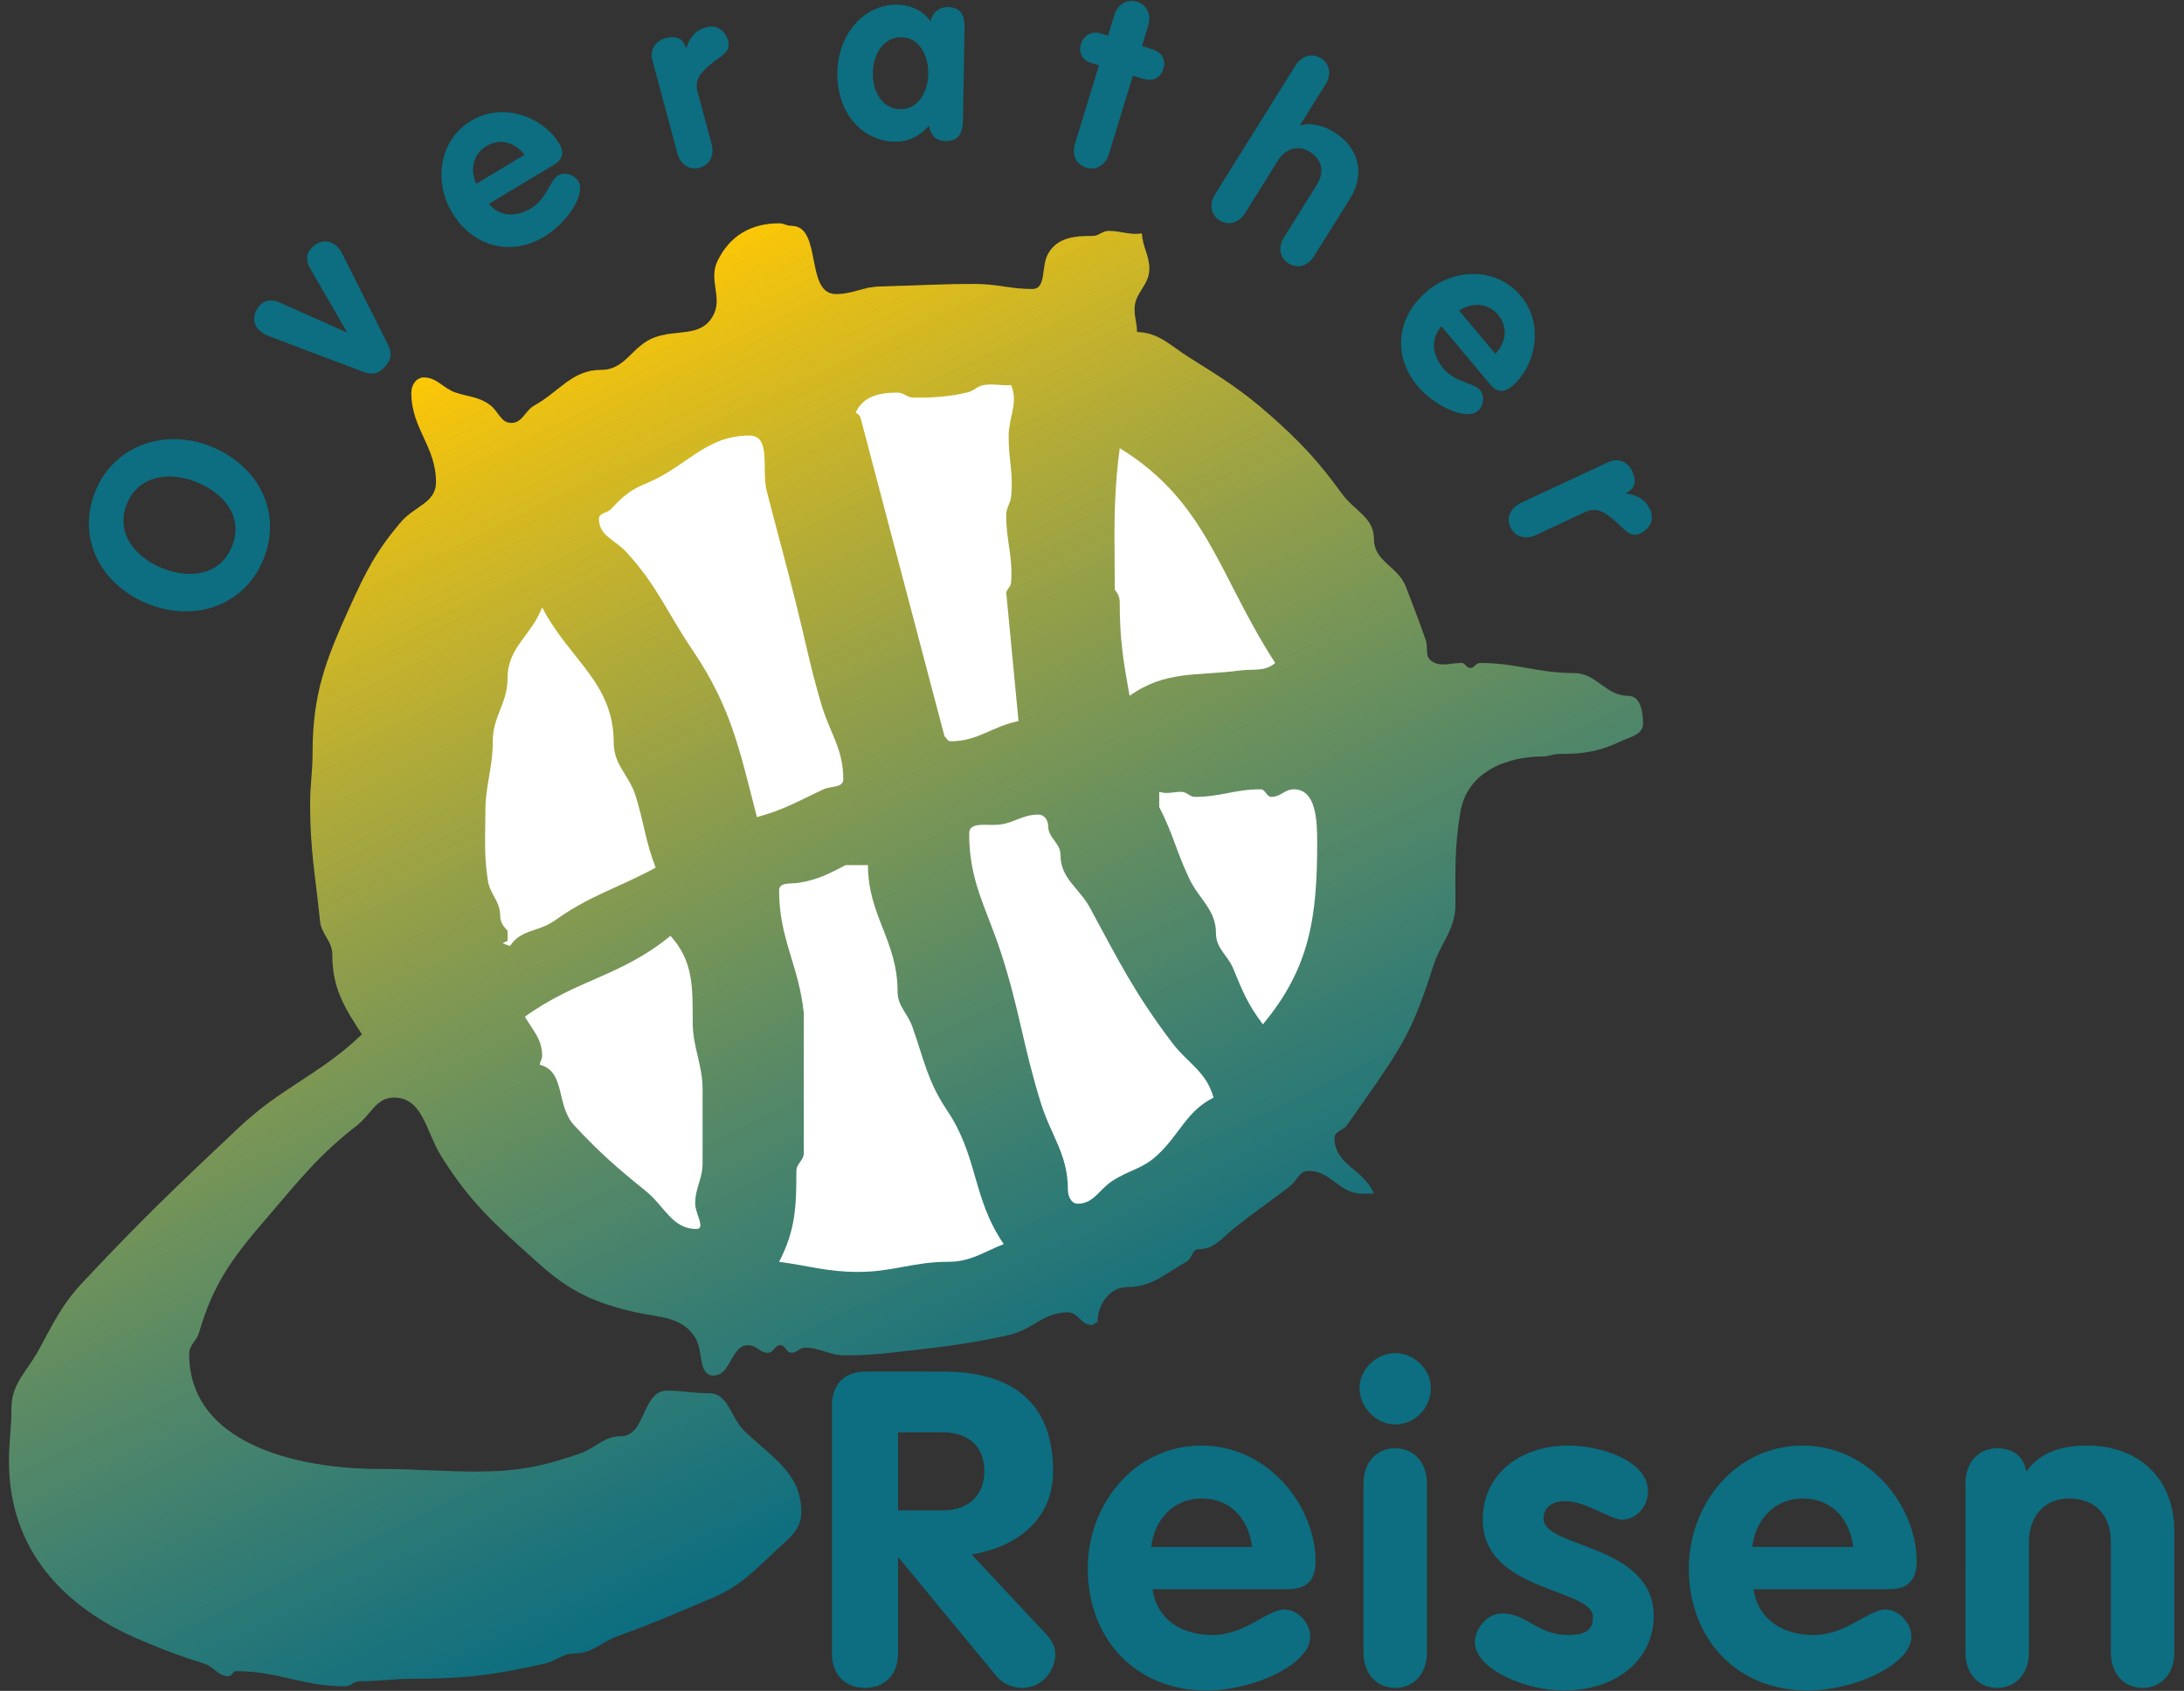 <svg xmlns:dc="http://purl.org/dc/elements/1.1/" xmlns:cc="http://creativecommons.org/ns#" xmlns:rdf="http://www.w3.org/1999/02/22-rdf-syntax-ns#" xmlns:svg="http://www.w3.org/2000/svg" xmlns="http://www.w3.org/2000/svg" viewBox="0 0 260 201.333" height="201.333" width="260" xml:space="preserve" id="svg2"><rect x="0" y="0" width="260" height="201.333" fill="#333333" stroke="none"/><defs id="defs6"><clipPath id="clipPath20" clipPathUnits="userSpaceOnUse"><path id="path18" d="m 695.801,1310.9 c 4.41,0 6.613,-2.25 11.023,-2.25 27.828,0 11.848,-60.94 39.68,-60.94 15.703,0 23.973,6.49 39.68,6.77 33.066,0.84 51.8,2.26 84.867,2.26 19.84,0 30.863,-4.52 50.703,-4.52 13.226,0 7.715,20.03 14.328,31.6 8.27,14.39 23.148,15.8 39.68,15.8 5.789,0 8.543,4.51 14.328,4.51 11.57,0 18.46,-3.95 29.76,-2.25 0.55,-12.42 6.61,-19.19 6.61,-31.6 0,-14.96 -13.22,-21.16 -13.22,-36.11 0,-7.9 2.2,-12.42 2.2,-20.31 20.12,-0.85 29.21,-11.86 46.29,-22.57 29.22,-18.34 46.85,-29.06 72.75,-51.91 27.28,-24.27 42.44,-40.35 63.93,-69.97 11.3,-15.52 28.66,-21.16 28.66,-40.63 0,-20.31 21.49,-23.98 28.65,-42.882 6.89,-18.335 11.3,-29.058 17.64,-47.394 2.2,-6.488 -0.83,-14.106 4.41,-18.055 8.27,-6.488 16.81,-2.258 27.55,-2.258 3.31,0 4.41,-4.515 7.72,-4.515 3.85,0 4.96,4.515 8.82,4.515 32.79,0 50.97,-9.027 83.77,-9.027 20.39,0 28.1,-20.316 48.49,-20.316 10.75,0 13.23,-13.821 13.23,-24.825 0,-9.875 -11.3,-11.847 -19.84,-15.8 -19.56,-9.309 -33.34,-11.282 -55.11,-11.282 -5.51,0 -8.82,-2.257 -14.33,-2.257 -34.44,0 -68.06,-14.954 -73.85,-49.653 -5.24,-31.597 -4.41,-50.218 -4.41,-82.379 0,-22.855 -12.95,-33.855 -19.84,-55.297 -11.57,-35.832 -19.01,-56.707 -39.68,-88.023 -14.05,-21.441 -22.87,-33.289 -37.47,-54.168 -3.31,-4.793 -11.02,-5.078 -11.02,-11.285 0,-23.981 25.9,-27.649 35.27,-49.652 -4.41,-0.282 -6.62,0 -11.02,0 -20.12,0 -27.28,20.312 -47.4,20.312 -8.27,0 -10.2,-8.746 -16.53,-13.543 -19.29,-15.234 -31.69,-22.851 -50.71,-38.367 -10.74,-8.746 -17.08,-18.055 -30.86,-18.055 -6.06,0 -5.78,-8.465 -11.02,-11.285 -19.29,-10.723 -30.58,-22.57 -52.9,-22.57 -15.712,0 -26.458,-15.516 -26.458,-31.598 -2.203,0 -3.309,-2.258 -5.512,-2.258 -9.094,0 -11.847,11.285 -20.941,11.285 -22.043,0 -31.414,-15.515 -52.906,-20.312 -40.508,-9.027 -64.481,-11.004 -105.813,-15.801 -15.707,-1.691 -24.801,-2.254 -40.781,-2.254 -14.055,0 -21.219,6.77 -35.274,6.77 -4.957,0 -7.164,-4.516 -12.121,-4.516 -4.683,0 -5.238,6.774 -9.922,6.774 -4.961,0 -6.062,-6.774 -11.019,-6.774 -7.442,0 -10.195,6.774 -17.637,6.774 -15.707,0 -15.156,-27.086 -30.863,-27.086 -14.328,0 -8.817,21.726 -16.531,33.855 -11.848,18.902 -31.137,17.777 -52.907,22.57 -36.097,8.184 -58.14,18.055 -85.972,42.883 -37.75,33.856 -61.172,53.602 -88.176,97.051 -13.504,22.004 -16.258,51.91 -41.887,51.91 -15.98,0 -20.39,-14.953 -33.066,-24.828 -34.719,-27.082 -50.426,-47.68 -79.36,-81.25 -30.586,-35.547 -48.496,-58.398 -61.722,-103.82 -2.203,-7.617 -8.817,-11.004 -8.817,-19.184 0,-78.996 93.688,-102.695 170.844,-102.695 33.613,0 52.352,-2.254 85.969,-2.254 36.097,0 57.316,4.23 91.484,15.797 14.879,5.078 21.77,15.801 37.477,15.801 22.043,0 18.738,40.625 40.781,40.625 14.605,0 22.871,-2.258 37.473,-2.258 17.914,0 19.015,-21.442 31.965,-33.856 24.527,-23.699 50.703,-37.523 50.703,-72.222 0,-15.797 -10.746,-23.414 -22.043,-33.856 C 673.48,107.375 661.633,93.832 636.281,83.113 604.043,69.57 585.305,61.105 552.516,49.258 537.082,43.895 529.367,33.457 512.832,33.457 c -10.746,0 -15.98,-6.769 -26.453,-9.027 -44.637,-10.156 -71.09,-13.543 -116.832,-13.543 -19.016,0 -29.484,-2.258 -48.5,-2.258 -5.508,0 -7.715,-4.512 -13.223,-4.512 -38.027,0 -58.969,13.543 -96.996,13.543 -3.031,0 -3.582,-4.516 -6.613,-4.516 -9.645,0 -12.949,8.465 -22.043,11.285 -21.77,6.769 -34.168,11.566 -55.113,20.312 C 56.242,74.363 8.02,126.559 8.02,204.988 c 0,18.617 2.207,28.778 2.207,47.395 0,22.289 13.777,32.726 24.246,51.91 13.504,24.828 20.668,40.629 39.68,60.937 52.082,55.583 83.77,85.766 138.879,137.68 39.129,36.957 70.821,46.266 110.223,83.504 -15.984,24.547 -26.453,41.473 -26.453,71.098 0,12.695 -9.918,18.054 -11.024,30.468 -4.132,40.344 -8.816,63.196 -8.816,103.821 0,18.054 2.203,28.211 2.203,46.269 0,52.192 11.574,82.379 33.066,129.774 14.329,31.597 23.7,50.496 46.293,76.736 11.575,13.55 30.864,16.65 30.864,34.98 0,32.45 -22.043,47.68 -22.043,80.13 0,6.77 4.406,13.54 11.019,13.54 12.125,0 17.36,-9.87 28.66,-13.54 11.848,-3.95 20.942,-3.67 30.86,-11.29 7.441,-5.64 9.371,-15.8 18.738,-15.8 10.195,0 12.125,11.01 20.942,15.8 22.593,12.7 33.343,31.6 59.519,31.6 22.043,0 27.555,22.29 48.5,29.34 19.836,6.77 39.953,0 50.699,18.06 9.922,16.36 -3.855,32.44 4.41,49.65 11.024,22.85 30.036,33.85 55.11,33.85 z"></path></clipPath></defs><g transform="matrix(1.333,0,0,-1.333,0,201.333)" id="g10"><g transform="scale(0.1)" id="g12"><g id="g14"><g clip-path="url(#clipPath20)" id="g16"><path id="path22" style="fill:#0c6e80;fill-opacity:1;fill-rule:nonzero;stroke:none" d="m 1611.2,559.387 -1463.278,-698.606 4.277,-9.398 1463.281,698.605 z"></path><path id="path24" style="fill:#0e6f7f;fill-opacity:1;fill-rule:nonzero;stroke:none" d="m 1607.07,568.453 -1463.277,-698.605 4.277,-9.399 1463.28,698.606 z"></path><path id="path26" style="fill:#0f6f7f;fill-opacity:1;fill-rule:nonzero;stroke:none" d="M 1602.94,577.52 139.66,-121.086 143.941,-130.48 1607.22,568.125 Z"></path><path id="path28" style="fill:#11707e;fill-opacity:1;fill-rule:nonzero;stroke:none" d="m 1598.81,586.59 -1463.279,-698.606 4.278,-9.398 1463.281,698.605 z"></path><path id="path30" style="fill:#13707e;fill-opacity:1;fill-rule:nonzero;stroke:none" d="m 1594.68,595.656 -1463.278,-698.605 4.278,-9.395 1463.28,698.606 z"></path><path id="path32" style="fill:#15717d;fill-opacity:1;fill-rule:nonzero;stroke:none" d="M 1590.55,604.727 127.273,-93.879 l 4.278,-9.398 1463.279,698.605 z"></path><path id="path34" style="fill:#17727d;fill-opacity:1;fill-rule:nonzero;stroke:none" d="M 1586.42,613.793 123.141,-84.812 127.422,-94.211 1590.7,604.395 Z"></path><path id="path36" style="fill:#19727c;fill-opacity:1;fill-rule:nonzero;stroke:none" d="M 1582.29,622.859 119.012,-75.746 123.289,-85.141 1586.57,613.465 Z"></path><path id="path38" style="fill:#1a737c;fill-opacity:1;fill-rule:nonzero;stroke:none" d="M 1578.16,631.93 114.883,-66.676 119.16,-76.074 1582.44,622.531 Z"></path><path id="path40" style="fill:#1c747b;fill-opacity:1;fill-rule:nonzero;stroke:none" d="M 1574.03,640.996 110.75,-57.609 115.031,-67.004 1578.31,631.602 Z"></path><path id="path42" style="fill:#1e747b;fill-opacity:1;fill-rule:nonzero;stroke:none" d="M 1569.9,650.063 106.621,-48.543 110.902,-57.938 1574.18,640.668 Z"></path><path id="path44" style="fill:#20757a;fill-opacity:1;fill-rule:nonzero;stroke:none" d="M 1565.77,659.133 102.492,-39.473 106.77,-48.871 1570.05,649.734 Z"></path><path id="path46" style="fill:#227679;fill-opacity:1;fill-rule:nonzero;stroke:none" d="M 1561.64,668.199 98.363,-30.406 102.641,-39.801 1565.92,658.805 Z"></path><path id="path48" style="fill:#247679;fill-opacity:1;fill-rule:nonzero;stroke:none" d="M 1557.51,677.27 94.231,-21.336 98.512,-30.734 1561.79,667.871 Z"></path><path id="path50" style="fill:#267778;fill-opacity:1;fill-rule:nonzero;stroke:none" d="M 1553.38,686.336 90.102,-12.27 94.379,-21.664 1557.66,676.941 Z"></path><path id="path52" style="fill:#277878;fill-opacity:1;fill-rule:nonzero;stroke:none" d="M 1549.25,695.402 85.973,-3.203 90.25,-12.598 1553.53,686.008 Z"></path><path id="path54" style="fill:#297977;fill-opacity:1;fill-rule:nonzero;stroke:none" d="M 1545.12,704.473 81.84,5.867 86.121,-3.531 1549.4,695.074 Z"></path><path id="path56" style="fill:#2b7976;fill-opacity:1;fill-rule:nonzero;stroke:none" d="M 1540.99,713.539 77.711,14.934 81.992,5.539 1545.27,704.145 Z"></path><path id="path58" style="fill:#2d7a76;fill-opacity:1;fill-rule:nonzero;stroke:none" d="M 1536.86,722.609 73.582,24.004 77.859,14.605 1541.14,713.211 Z"></path><path id="path60" style="fill:#2f7b75;fill-opacity:1;fill-rule:nonzero;stroke:none" d="M 1532.73,731.676 69.453,33.07 73.731,23.676 1537.01,722.281 Z"></path><path id="path62" style="fill:#317b74;fill-opacity:1;fill-rule:nonzero;stroke:none" d="M 1528.6,740.742 65.32,42.137 69.602,32.742 1532.88,731.348 Z"></path><path id="path64" style="fill:#337c74;fill-opacity:1;fill-rule:nonzero;stroke:none" d="M 1524.47,749.813 61.191,51.207 65.469,41.809 1528.75,740.414 Z"></path><path id="path66" style="fill:#357d73;fill-opacity:1;fill-rule:nonzero;stroke:none" d="M 1520.34,758.879 57.062,60.273 61.34,50.879 1524.62,749.484 Z"></path><path id="path68" style="fill:#377d72;fill-opacity:1;fill-rule:nonzero;stroke:none" d="M 1516.21,767.949 52.934,69.344 57.211,59.945 1520.49,758.551 Z"></path><path id="path70" style="fill:#397e72;fill-opacity:1;fill-rule:nonzero;stroke:none" d="M 1512.08,777.016 48.801,78.41 53.082,69.012 1516.36,767.617 Z"></path><path id="path72" style="fill:#3b7f71;fill-opacity:1;fill-rule:nonzero;stroke:none" d="M 1507.95,786.082 44.672,87.477 48.949,78.082 1512.23,776.688 Z"></path><path id="path74" style="fill:#3d8070;fill-opacity:1;fill-rule:nonzero;stroke:none" d="M 1503.82,795.152 40.543,96.547 44.82,87.148 1508.1,785.754 Z"></path><path id="path76" style="fill:#3f806f;fill-opacity:1;fill-rule:nonzero;stroke:none" d="M 1499.69,804.219 36.41,105.613 40.691,96.219 1503.97,794.824 Z"></path><path id="path78" style="fill:#41816f;fill-opacity:1;fill-rule:nonzero;stroke:none" d="M 1495.56,813.289 32.281,114.684 36.562,105.285 1499.84,803.891 Z"></path><path id="path80" style="fill:#43826e;fill-opacity:1;fill-rule:nonzero;stroke:none" d="M 1491.43,822.355 28.152,123.75 32.43,114.352 1495.71,812.957 Z"></path><path id="path82" style="fill:#45836d;fill-opacity:1;fill-rule:nonzero;stroke:none" d="M 1487.3,831.422 24.023,132.816 28.301,123.422 1491.58,822.027 Z"></path><path id="path84" style="fill:#47836c;fill-opacity:1;fill-rule:nonzero;stroke:none" d="M 1483.17,840.492 19.891,141.887 24.172,132.488 1487.45,831.094 Z"></path><path id="path86" style="fill:#49846c;fill-opacity:1;fill-rule:nonzero;stroke:none" d="M 1479.04,849.559 15.762,150.953 20.039,141.559 1483.32,840.164 Z"></path><path id="path88" style="fill:#4b856b;fill-opacity:1;fill-rule:nonzero;stroke:none" d="M 1474.91,858.625 11.633,160.02 15.91,150.625 1479.19,849.23 Z"></path><path id="path90" style="fill:#4d866a;fill-opacity:1;fill-rule:nonzero;stroke:none" d="M 1470.78,867.695 7.5,169.09 11.781,159.691 1475.06,858.297 Z"></path><path id="path92" style="fill:#4f8669;fill-opacity:1;fill-rule:nonzero;stroke:none" d="M 1466.65,876.762 3.371,178.156 7.652,168.762 1470.93,867.367 Z"></path><path id="path94" style="fill:#518768;fill-opacity:1;fill-rule:nonzero;stroke:none" d="M 1462.52,885.832 -0.758,187.227 3.52,177.828 1466.8,876.434 Z"></path><path id="path96" style="fill:#538868;fill-opacity:1;fill-rule:nonzero;stroke:none" d="M 1458.39,894.898 -4.887,196.293 -0.609,186.898 1462.67,885.504 Z"></path><path id="path98" style="fill:#558867;fill-opacity:1;fill-rule:nonzero;stroke:none" d="M 1454.26,903.965 -9.02,205.359 -4.738,195.965 1458.54,894.57 Z"></path><path id="path100" style="fill:#578966;fill-opacity:1;fill-rule:nonzero;stroke:none" d="M 1450.13,913.035 -13.148,214.43 -8.871,205.031 1454.41,903.637 Z"></path><path id="path102" style="fill:#598a65;fill-opacity:1;fill-rule:nonzero;stroke:none" d="M 1446,922.102 -17.277,223.496 -13,214.102 1450.28,912.707 Z"></path><path id="path104" style="fill:#5b8b64;fill-opacity:1;fill-rule:nonzero;stroke:none" d="M 1441.87,931.172 -21.406,232.566 -17.129,223.168 1446.15,921.773 Z"></path><path id="path106" style="fill:#5d8c63;fill-opacity:1;fill-rule:nonzero;stroke:none" d="M 1437.74,940.238 -25.539,241.633 -21.258,232.234 1442.02,930.84 Z"></path><path id="path108" style="fill:#5f8c62;fill-opacity:1;fill-rule:nonzero;stroke:none" d="M 1433.61,949.305 -29.668,250.699 -25.391,241.305 1437.89,939.91 Z"></path><path id="path110" style="fill:#628d61;fill-opacity:1;fill-rule:nonzero;stroke:none" d="M 1429.48,958.375 -33.797,259.77 -29.52,250.371 1433.76,948.977 Z"></path><path id="path112" style="fill:#638e60;fill-opacity:1;fill-rule:nonzero;stroke:none" d="M 1425.35,967.441 -37.93,268.836 -33.648,259.441 1429.63,958.047 Z"></path><path id="path114" style="fill:#668f5f;fill-opacity:1;fill-rule:nonzero;stroke:none" d="M 1421.22,976.512 -42.059,277.906 -37.777,268.508 1425.5,967.113 Z"></path><path id="path116" style="fill:#68905e;fill-opacity:1;fill-rule:nonzero;stroke:none" d="M 1417.09,985.578 -46.188,286.973 -41.91,277.574 1421.37,976.18 Z"></path><path id="path118" style="fill:#6a905d;fill-opacity:1;fill-rule:nonzero;stroke:none" d="M 1412.96,994.645 -50.316,296.039 -46.039,286.645 1417.24,985.25 Z"></path><path id="path120" style="fill:#6c915c;fill-opacity:1;fill-rule:nonzero;stroke:none" d="M 1408.83,1003.71 -54.449,305.109 -50.168,295.711 1413.11,994.316 Z"></path><path id="path122" style="fill:#6e925b;fill-opacity:1;fill-rule:nonzero;stroke:none" d="M 1404.7,1012.78 -58.578,314.176 -54.301,304.781 1408.98,1003.39 Z"></path><path id="path124" style="fill:#71935a;fill-opacity:1;fill-rule:nonzero;stroke:none" d="M 1400.57,1021.85 -62.707,323.246 -58.43,313.848 1404.85,1012.45 Z"></path><path id="path126" style="fill:#739459;fill-opacity:1;fill-rule:nonzero;stroke:none" d="M 1396.44,1030.92 -66.84,332.313 -62.559,322.914 1400.72,1021.52 Z"></path><path id="path128" style="fill:#759458;fill-opacity:1;fill-rule:nonzero;stroke:none" d="M 1392.31,1039.98 -70.969,341.379 -66.688,331.984 1396.59,1030.59 Z"></path><path id="path130" style="fill:#779557;fill-opacity:1;fill-rule:nonzero;stroke:none" d="M 1388.18,1049.05 -75.098,350.449 -70.82,341.051 1392.46,1039.66 Z"></path><path id="path132" style="fill:#799656;fill-opacity:1;fill-rule:nonzero;stroke:none" d="M 1384.05,1058.12 -79.227,359.516 -74.949,350.121 1388.33,1048.73 Z"></path><path id="path134" style="fill:#7b9755;fill-opacity:1;fill-rule:nonzero;stroke:none" d="M 1379.92,1067.19 -83.359,368.582 -79.078,359.188 1384.2,1057.79 Z"></path><path id="path136" style="fill:#7e9854;fill-opacity:1;fill-rule:nonzero;stroke:none" d="M 1375.79,1076.26 -87.488,377.652 -83.211,368.254 1380.07,1066.86 Z"></path><path id="path138" style="fill:#809853;fill-opacity:1;fill-rule:nonzero;stroke:none" d="M 1371.66,1085.32 -91.617,386.719 -87.34,377.324 1375.94,1075.93 Z"></path><path id="path140" style="fill:#829952;fill-opacity:1;fill-rule:nonzero;stroke:none" d="M 1367.53,1094.39 -95.746,395.789 -91.469,386.391 1371.81,1085 Z"></path><path id="path142" style="fill:#849a51;fill-opacity:1;fill-rule:nonzero;stroke:none" d="M 1363.4,1103.46 -99.879,404.855 -95.598,395.461 1367.68,1094.07 Z"></path><path id="path144" style="fill:#869b4f;fill-opacity:1;fill-rule:nonzero;stroke:none" d="M 1359.27,1112.53 -104.008,413.922 -99.731,404.527 1363.55,1103.13 Z"></path><path id="path146" style="fill:#899c4e;fill-opacity:1;fill-rule:nonzero;stroke:none" d="M 1355.14,1121.6 -108.137,422.992 -103.859,413.594 1359.42,1112.2 Z"></path><path id="path148" style="fill:#8b9d4d;fill-opacity:1;fill-rule:nonzero;stroke:none" d="m 1351.01,1130.66 -1463.28,-698.601 4.282,-9.395 1463.278,698.606 z"></path><path id="path150" style="fill:#8d9d4c;fill-opacity:1;fill-rule:nonzero;stroke:none" d="m 1346.88,1139.73 -1463.278,-698.601 4.281,-9.399 1463.277,698.61 z"></path><path id="path152" style="fill:#909e4b;fill-opacity:1;fill-rule:nonzero;stroke:none" d="M 1342.75,1148.8 -120.527,450.195 -116.25,440.797 1347.03,1139.4 Z"></path><path id="path154" style="fill:#929f49;fill-opacity:1;fill-rule:nonzero;stroke:none" d="M 1338.62,1157.87 -124.656,459.262 -120.379,449.867 1342.9,1148.47 Z"></path><path id="path156" style="fill:#94a048;fill-opacity:1;fill-rule:nonzero;stroke:none" d="m 1334.49,1166.94 -1463.279,-698.608 4.281,-9.398 1463.278,698.606 z"></path><path id="path158" style="fill:#96a147;fill-opacity:1;fill-rule:nonzero;stroke:none" d="m 1330.36,1176 -1463.278,-698.602 4.277,-9.394 1463.281,698.606 z"></path><path id="path160" style="fill:#99a246;fill-opacity:1;fill-rule:nonzero;stroke:none" d="m 1326.23,1185.07 -1463.277,-698.601 4.277,-9.399 1463.28,698.61 z"></path><path id="path162" style="fill:#9ba345;fill-opacity:1;fill-rule:nonzero;stroke:none" d="m 1322.1,1194.14 -1463.28,-698.605 4.282,-9.398 1463.278,698.603 z"></path><path id="path164" style="fill:#9da343;fill-opacity:1;fill-rule:nonzero;stroke:none" d="m 1317.97,1203.21 -1463.279,-698.608 4.282,-9.395 1463.277,698.603 z"></path><path id="path166" style="fill:#a0a442;fill-opacity:1;fill-rule:nonzero;stroke:none" d="m 1313.84,1212.28 -1463.278,-698.608 4.278,-9.399 1463.28,698.607 z"></path><path id="path168" style="fill:#a2a540;fill-opacity:1;fill-rule:nonzero;stroke:none" d="m 1309.71,1221.34 -1463.276,-698.602 4.277,-9.394 1463.279,698.606 z"></path><path id="path170" style="fill:#a4a63f;fill-opacity:1;fill-rule:nonzero;stroke:none" d="m 1305.58,1230.41 -1463.279,-698.605 4.281,-9.395 1463.278,698.61 z"></path><path id="path172" style="fill:#a7a73e;fill-opacity:1;fill-rule:nonzero;stroke:none" d="m 1301.45,1239.48 -1463.278,-698.605 4.277,-9.398 1463.281,698.603 z"></path><path id="path174" style="fill:#a9a83d;fill-opacity:1;fill-rule:nonzero;stroke:none" d="M 1297.32,1248.55 -165.957,549.941 -161.68,540.547 1301.6,1239.15 Z"></path><path id="path176" style="fill:#aba93b;fill-opacity:1;fill-rule:nonzero;stroke:none" d="m 1293.19,1257.62 -1463.276,-698.608 4.277,-9.399 1463.279,698.607 z"></path><path id="path178" style="fill:#aeaa3a;fill-opacity:1;fill-rule:nonzero;stroke:none" d="m 1289.06,1266.68 -1463.279,-698.602 4.281,-9.394 1463.278,698.606 z"></path><path id="path180" style="fill:#b0ab39;fill-opacity:1;fill-rule:nonzero;stroke:none" d="m 1284.93,1275.75 -1463.278,-698.605 4.278,-9.395 1463.28,698.61 z"></path><path id="path182" style="fill:#b3ab37;fill-opacity:1;fill-rule:nonzero;stroke:none" d="m 1280.8,1284.82 -1463.277,-698.605 4.278,-9.399 1463.279,698.604 z"></path><path id="path184" style="fill:#b5ac36;fill-opacity:1;fill-rule:nonzero;stroke:none" d="m 1276.67,1293.89 -1463.279,-698.609 4.281,-9.394 1463.278,698.603 z"></path><path id="path186" style="fill:#b7ad34;fill-opacity:1;fill-rule:nonzero;stroke:none" d="m 1272.54,1302.96 -1463.278,-698.608 4.281,-9.399 1463.277,698.607 z"></path><path id="path188" style="fill:#baae33;fill-opacity:1;fill-rule:nonzero;stroke:none" d="m 1268.41,1312.02 -1463.277,-698.602 4.277,-9.395 1463.28,698.607 z"></path><path id="path190" style="fill:#bcaf31;fill-opacity:1;fill-rule:nonzero;stroke:none" d="M 1264.28,1321.09 -198.996,622.484 -194.719,613.09 1268.56,1311.7 Z"></path><path id="path192" style="fill:#bfb030;fill-opacity:1;fill-rule:nonzero;stroke:none" d="m 1260.15,1330.16 -1463.279,-698.605 4.281,-9.399 1463.278,698.604 z"></path><path id="path194" style="fill:#c1b12e;fill-opacity:1;fill-rule:nonzero;stroke:none" d="M 1256.02,1339.23 -207.258,640.621 -202.98,631.227 1260.3,1329.83 Z"></path><path id="path196" style="fill:#c3b22d;fill-opacity:1;fill-rule:nonzero;stroke:none" d="M 1251.89,1348.3 -211.387,649.691 -207.109,640.293 1256.17,1338.9 Z"></path><path id="path198" style="fill:#c6b32b;fill-opacity:1;fill-rule:nonzero;stroke:none" d="m 1247.76,1357.36 -1463.28,-698.602 4.282,-9.399 1463.278,698.601 z"></path><path id="path200" style="fill:#c8b429;fill-opacity:1;fill-rule:nonzero;stroke:none" d="m 1243.63,1366.43 -1463.278,-698.606 4.281,-9.394 1463.277,698.61 z"></path><path id="path202" style="fill:#cbb528;fill-opacity:1;fill-rule:nonzero;stroke:none" d="M 1239.5,1375.5 -223.777,676.895 -219.5,667.496 1243.78,1366.1 Z"></path><path id="path204" style="fill:#cdb627;fill-opacity:1;fill-rule:nonzero;stroke:none" d="m 1235.37,1384.57 -1463.276,-698.609 4.277,-9.395 1463.279,698.604 z"></path><path id="path206" style="fill:#d0b725;fill-opacity:1;fill-rule:nonzero;stroke:none" d="m 1231.24,1393.64 -1463.279,-698.609 4.281,-9.398 1463.278,698.607 z"></path><path id="path208" style="fill:#d2b823;fill-opacity:1;fill-rule:nonzero;stroke:none" d="M 1227.11,1402.7 -236.168,704.098 -231.891,694.699 1231.39,1393.3 Z"></path><path id="path210" style="fill:#d5b821;fill-opacity:1;fill-rule:nonzero;stroke:none" d="m 1222.98,1411.77 -1463.277,-698.606 4.277,-9.394 1463.28,698.61 z"></path><path id="path212" style="fill:#d7b920;fill-opacity:1;fill-rule:nonzero;stroke:none" d="m 1218.85,1420.84 -1463.276,-698.606 4.278,-9.398 1463.278,698.604 z"></path><path id="path214" style="fill:#daba1e;fill-opacity:1;fill-rule:nonzero;stroke:none" d="M 1214.72,1429.91 -248.559,731.301 -244.277,721.906 1219,1420.51 Z"></path><path id="path216" style="fill:#dcbb1d;fill-opacity:1;fill-rule:nonzero;stroke:none" d="m 1210.59,1438.97 -1463.278,-698.603 4.278,-9.394 1463.28,698.607 z"></path><path id="path218" style="fill:#dfbc1b;fill-opacity:1;fill-rule:nonzero;stroke:none" d="m 1206.46,1448.04 -1463.276,-698.602 4.277,-9.399 1463.279,698.601 z"></path><path id="path220" style="fill:#e1bd19;fill-opacity:1;fill-rule:nonzero;stroke:none" d="m 1202.33,1457.11 -1463.279,-698.606 4.281,-9.395 1463.278,698.601 z"></path><path id="path222" style="fill:#e4be17;fill-opacity:1;fill-rule:nonzero;stroke:none" d="m 1198.2,1466.18 -1463.278,-698.606 4.281,-9.398 1463.277,698.604 z"></path><path id="path224" style="fill:#e7bf16;fill-opacity:1;fill-rule:nonzero;stroke:none" d="m 1194.07,1475.25 -1463.277,-698.609 4.277,-9.395 1463.28,698.604 z"></path><path id="path226" style="fill:#e9c014;fill-opacity:1;fill-rule:nonzero;stroke:none" d="m 1189.94,1484.31 -1463.276,-698.603 4.277,-9.394 1463.279,698.607 z"></path><path id="path228" style="fill:#ecc112;fill-opacity:1;fill-rule:nonzero;stroke:none" d="m 1185.81,1493.38 -1463.279,-698.603 4.281,-9.398 1463.278,698.601 z"></path><path id="path230" style="fill:#eec210;fill-opacity:1;fill-rule:nonzero;stroke:none" d="m 1181.68,1502.45 -1463.278,-698.606 4.278,-9.395 1463.28,698.601 z"></path><path id="path232" style="fill:#f1c30e;fill-opacity:1;fill-rule:nonzero;stroke:none" d="m 1177.55,1511.52 -1463.277,-698.606 4.278,-9.398 1463.279,698.604 z"></path><path id="path234" style="fill:#f4c40d;fill-opacity:1;fill-rule:nonzero;stroke:none" d="M 1173.42,1520.59 -289.859,821.98 -285.578,812.582 1177.7,1511.19 Z"></path><path id="path236" style="fill:#f6c50b;fill-opacity:1;fill-rule:nonzero;stroke:none" d="m 1169.29,1529.65 -1463.278,-698.603 4.281,-9.395 1463.277,698.608 z"></path><path id="path238" style="fill:#f9c609;fill-opacity:1;fill-rule:nonzero;stroke:none" d="m 1165.16,1538.72 -1463.277,-698.603 4.277,-9.398 1463.28,698.601 z"></path><path id="path240" style="fill:#fbc707;fill-opacity:1;fill-rule:nonzero;stroke:none" d="m 1161.03,1547.79 -1463.276,-698.606 4.277,-9.395 1463.279,698.601 z"></path></g></g><path id="path242" style="fill:#ffffff;fill-opacity:1;fill-rule:nonzero;stroke:none" d="m 878.77,1166.46 c 9.093,1.41 14.878,-0.85 24.246,0 6.613,-16.08 -1.93,-27.65 -2.203,-45.14 -0.278,-21.16 4.41,-33.29 2.203,-54.17 -0.551,-6.49 -4.407,-10.16 -4.407,-16.93 0,-23.41 6.059,-36.39 4.407,-59.806 -0.274,-3.949 -3.032,-5.641 -4.407,-9.027 l 11.02,-115.106 c -23.973,-4.797 -36.098,-18.058 -60.621,-18.058 -2.754,0 -3.582,2.824 -5.512,4.515 l -74.949,284.382 c -0.828,2.26 -2.203,3.67 -4.41,4.51 6.613,14.95 21.218,18.06 37.476,18.06 5.785,0 8.543,-4.52 14.328,-4.52 18.461,0 29.485,0.57 47.395,4.52 6.062,1.13 9.371,5.92 15.434,6.77"></path><path id="path244" style="fill:#ffffff;fill-opacity:1;fill-rule:nonzero;stroke:none" d="m 669.348,1121.32 c 19.84,0 10.468,-30.19 15.433,-49.65 10.196,-39.5 16.532,-62.07 26.449,-101.568 8.543,-34.418 12.125,-54.168 22.047,-88.024 7.715,-26.519 19.84,-40.058 19.84,-67.707 0,-7.898 -10.75,-5.926 -17.637,-9.027 -22.593,-10.442 -35.269,-18.34 -59.519,-24.828 -15.43,60.089 -22.871,97.898 -57.313,148.961 -23.148,34.136 -31.691,57.836 -59.523,88.023 -9.918,10.72 -24.246,14.39 -24.246,29.34 0,5.64 7.441,5.08 11.019,9.03 9.922,10.72 17.364,17.2 30.864,22.57 36.648,14.95 52.906,42.88 92.586,42.88"></path><path id="path246" style="fill:#ffffff;fill-opacity:1;fill-rule:nonzero;stroke:none" d="m 1000.01,1110.04 c 78.26,-47.97 88.45,-114.267 138.88,-191.849 -9.64,-8.179 -19.57,-5.078 -31.96,-6.769 -38.58,-5.082 -65.86,0.281 -98.1,-22.574 -5.79,31.882 -8.82,50.785 -8.82,83.511 0,4.797 -1.655,7.899 -4.408,11.286 0,49.375 -1.93,77.585 4.408,126.395"></path><path id="path248" style="fill:#ffffff;fill-opacity:1;fill-rule:nonzero;stroke:none" d="m 484.176,967.844 c 24.523,-47.114 63.929,-67.145 63.929,-120.746 0,-20.598 14.051,-29.059 19.84,-48.528 7.442,-24.261 8.543,-39.777 17.637,-63.195 -34.996,-18.902 -57.867,-24.262 -90.383,-47.395 -14.328,-10.156 -30.035,-7.617 -39.679,-22.57 -2.481,0.848 -4.133,1.41 -6.614,2.258 1.653,1.129 2.754,1.691 4.407,2.254 v 9.031 c -3.856,4.231 -6.61,7.613 -6.61,13.539 0,12.981 -9.094,18.903 -11.023,31.598 -3.582,23.137 -2.203,37.242 -2.203,60.941 0,24.824 6.609,38.367 6.609,63.192 0,22.57 13.227,33.855 13.227,56.425 0,27.649 20.945,37.524 30.863,63.196"></path><path id="path250" style="fill:#ffffff;fill-opacity:1;fill-rule:nonzero;stroke:none" d="m 1125.66,805.344 c 4.69,0 5.24,-6.774 9.92,-6.774 7.99,0 11.85,6.774 19.84,6.774 19.84,0 20.94,-27.082 20.94,-47.399 0,-66.297 -6.33,-112.004 -48.49,-162.504 -13.23,17.211 -18.19,29.625 -26.46,49.657 -5.23,12.695 -15.43,17.773 -15.43,31.597 0,21.442 -15.43,30.469 -24.25,49.653 -11.29,23.98 -14.32,39.777 -26.45,63.195 v 13.543 c 7.17,-2.258 12.13,0 19.84,0 4.96,0 7.17,-4.516 12.13,-4.516 22.87,0 35.54,6.774 58.41,6.774"></path><path id="path252" style="fill:#ffffff;fill-opacity:1;fill-rule:nonzero;stroke:none" d="m 927.266,782.773 c 5.234,0 8.816,-4.796 8.816,-10.156 0,-11.004 11.023,-14.953 11.023,-25.953 0,-21.164 16.536,-29.059 26.454,-47.398 25.902,-47.961 39.951,-76.172 72.741,-119.621 14.33,-19.184 30.86,-25.954 37.48,-49.653 -24.8,-12.695 -30.03,-33.008 -50.7,-51.91 -12.95,-11.852 -25.08,-12.977 -39.682,-22.57 -11.847,-7.617 -16.535,-20.313 -30.863,-20.313 -5.785,0 -8.816,6.489 -8.816,12.414 0,31.879 -14.879,47.676 -24.25,77.864 -15.981,51.347 -18.739,82.097 -35.27,133.164 -13.226,40.906 -28.656,64.039 -28.656,107.203 0,11.004 15.98,6.773 26.453,7.902 13.777,1.41 21.215,9.027 35.27,9.027"></path><path id="path254" style="fill:#ffffff;fill-opacity:1;fill-rule:nonzero;stroke:none" d="m 755.32,737.633 h 19.84 c 0,-45.141 26.453,-67.711 26.453,-112.848 0,-13.262 8.817,-19.183 13.227,-31.597 10.473,-29.625 13.5,-48.528 30.863,-74.481 28.106,-41.754 22.317,-77.867 50.699,-119.621 -18.738,-7.332 -29.484,-15.797 -49.597,-15.797 -31.414,0 -49.051,-9.027 -80.461,-9.027 -27.555,0 -43.266,5.359 -70.543,9.027 14.605,28.211 15.429,49.09 15.429,81.25 0,6.488 6.614,9.313 6.614,15.801 v 125.262 c -4.684,43.445 -22.043,66.015 -22.043,109.461 0,7.617 10.472,5.644 17.637,6.773 17.082,2.82 26.453,7.898 41.882,15.797"></path><path id="path256" style="fill:#ffffff;fill-opacity:1;fill-rule:nonzero;stroke:none" d="m 598.805,674.438 c 20.39,-22.571 19.843,-45.704 19.843,-76.739 0,-23.976 8.817,-36.957 8.817,-60.937 v -65.449 c 0,-14.391 -6.613,-21.727 -6.613,-36.114 0,-8.746 9.644,-22.57 1.101,-22.57 -21.769,0 -28.105,20.031 -45.191,33.855 -26.176,21.161 -41.059,34.137 -63.93,58.68 -16.531,17.774 -7.437,48.246 -30.859,54.168 0.273,2.82 2.203,4.797 2.203,7.898 0,14.954 -7.988,22.29 -15.43,34.985 47.117,33.855 85.145,35.547 130.059,72.223"></path><path id="path258" style="fill:#0c6e80;fill-opacity:1;fill-rule:evenodd;stroke:none" d="m 742.969,33.387 c 0,-19.676 12.594,-30.695 29.515,-30.695 16.918,0 29.516,11.019 29.516,30.695 v 85.39 h 0.789 L 890.148,12.922 c 6.293,-7.473 15.739,-10.23 22.825,-10.23 17.312,0 29.511,14.949 29.511,30.301 0,5.512 -2.359,11.414 -7.871,17.316 l -66.898,71.617 c 40.14,6.301 72.801,31.094 72.801,74.375 0,61.785 -37.383,88.937 -97.985,88.937 H 773.27 c -19.672,0 -30.301,-11.804 -30.301,-30.695 z M 802,230.934 h 40.531 c 21.645,0 36.598,-12.2 36.598,-34.633 0,-22.039 -14.953,-35.02 -36.598,-35.02 H 802 v 69.653"></path><path id="path260" style="fill:#0c6e80;fill-opacity:1;fill-rule:evenodd;stroke:none" d="m 1150.11,90.84 c 17.32,0 24.79,8.262 24.79,25.183 0,47.223 -40.53,103.106 -101.92,103.106 -59.81,0 -101.527,-52.344 -101.527,-109.793 0,-62.57 42.497,-109.004 106.247,-109.004 42.11,0 92.48,23.609 92.48,48.008 0,12.199 -11.02,24.398 -23.22,24.398 -14.95,0 -35.02,-22.828 -64.14,-22.828 -26.37,0 -49.58,12.988 -53.52,40.93 z m -121.98,37.777 c 2.75,24.004 19.67,43.285 44.85,43.285 26.37,0 42.11,-18.496 45.25,-43.285 h -90.1"></path><path id="path262" style="fill:#0c6e80;fill-opacity:1;fill-rule:evenodd;stroke:none" d="m 1217.7,34.176 c 0,-18.895 11.8,-31.484 28.33,-31.484 16.53,0 28.33,12.59 28.33,31.484 V 185.281 c 0,18.891 -11.8,31.481 -28.33,31.481 -16.53,0 -28.33,-12.59 -28.33,-31.481 z m 28.33,267.59 c -16.92,0 -31.87,-14.953 -31.87,-31.086 0,-17.317 14.95,-32.668 31.87,-32.668 17.71,0 31.88,14.961 31.88,32.668 0,16.523 -14.96,31.086 -31.88,31.086"></path><path id="path264" style="fill:#0c6e80;fill-opacity:1;fill-rule:nonzero;stroke:none" d="m 1471.78,178.203 c 0,27.938 -42.89,40.926 -70.83,40.926 -44.87,0 -76.74,-26.762 -76.74,-66.109 0,-64.934 98.38,-61.004 98.38,-86.973 0,-10.621 -5.12,-16.137 -22.43,-16.137 -26.76,0 -36.6,19.281 -58.64,19.281 -15.74,0 -24.4,-16.523 -24.4,-25.184 0,-25.578 47.23,-43.676 79.1,-43.676 48.8,0 80.67,28.727 80.67,66.5 0,64.539 -98.37,60.606 -98.37,86.973 0,11.019 9.04,15.738 19.28,15.738 18.49,0 40.13,-16.523 50.76,-16.523 13.38,0 23.22,12.195 23.22,25.183"></path><path id="path266" style="fill:#0c6e80;fill-opacity:1;fill-rule:evenodd;stroke:none" d="m 1686.94,90.84 c 17.31,0 24.78,8.262 24.78,25.183 0,47.223 -40.53,103.106 -101.91,103.106 -59.82,0 -101.54,-52.344 -101.54,-109.793 0,-62.57 42.5,-109.004 106.25,-109.004 42.11,0 92.48,23.609 92.48,48.008 0,12.199 -11.02,24.398 -23.21,24.398 -14.96,0 -35.02,-22.828 -64.15,-22.828 -26.37,0 -49.58,12.988 -53.51,40.93 z m -121.99,37.777 c 2.75,24.004 19.67,43.285 44.86,43.285 26.36,0 42.1,-18.496 45.25,-43.285 h -90.11"></path><path id="path268" style="fill:#0c6e80;fill-opacity:1;fill-rule:nonzero;stroke:none" d="m 1755.3,34.176 c 0,-18.895 11.81,-31.484 28.34,-31.484 16.53,0 28.33,12.59 28.33,31.484 v 98.769 c 0,22.035 12.99,38.957 36.2,38.957 20.47,0 37,-12.589 37,-38.957 V 34.176 c 0,-18.895 11.8,-31.484 28.33,-31.484 16.53,0 28.34,12.59 28.34,31.484 V 142.785 c 0,48.008 -33.06,76.344 -77.53,76.344 -26.76,0 -43.68,-7.871 -54.7,-23.219 -1.97,12.988 -11.41,20.852 -25.97,20.852 -16.53,0 -28.34,-12.59 -28.34,-31.481 V 34.176"></path><path id="path270" style="fill:#0c6e80;fill-opacity:1;fill-rule:evenodd;stroke:none" d="m 207.184,1022.34 c -10.469,-25.918 -37.532,-29.461 -62.426,-19.4 -24.692,9.97 -41.738,31.81 -31.434,57.32 10.305,25.5 37.739,29.37 62.43,19.4 24.894,-10.06 41.902,-31.41 31.43,-57.32 z m 28.16,-11.38 c 16.898,41.83 -4.492,83.47 -46.731,100.53 -41.422,16.73 -86.879,1.15 -103.449,-39.86 -16.816,-41.62 4.293,-83.376 46.734,-100.525 42.239,-17.062 86.711,-1.562 103.446,39.855"></path><path id="path272" style="fill:#0c6e80;fill-opacity:1;fill-rule:nonzero;stroke:none" d="m 322.563,1178.95 c 8.113,-3.16 14.085,-4.1 21.296,3.92 7.215,8.01 5.664,13.85 1.676,21.59 l -39.488,78.49 c -1.914,3.79 -3.418,5.74 -5.547,7.66 -7.523,6.77 -16.746,4.41 -22.488,-1.97 -5.891,-6.53 -3.653,-13.59 -1.082,-17.97 l 32.898,-56.87 -0.297,-0.32 -59.992,26.77 c -4.629,2.1 -11.875,3.59 -17.766,-2.96 -5.742,-6.38 -7.121,-15.79 0.403,-22.57 2.129,-1.92 4.222,-3.2 8.195,-4.71 l 82.192,-31.06"></path><path id="path274" style="fill:#0c6e80;fill-opacity:1;fill-rule:evenodd;stroke:none" d="m 494.637,1363.18 c 8.301,4.98 9.504,11.1 4.629,19.21 -13.602,22.63 -49.125,37.75 -78.551,20.07 -28.676,-17.23 -33.594,-54.33 -17.043,-81.87 18.019,-30 51.766,-40.02 82.328,-21.65 20.18,12.13 37.527,37.95 30.5,49.65 -3.516,5.84 -12.309,8.52 -18.156,5 -7.168,-4.3 -10.215,-21.02 -24.176,-29.41 -12.637,-7.6 -27.504,-8.05 -37.441,4.2 z m -69.356,-17.03 c -5.593,12.3 -3.039,26.42 9.039,33.67 12.637,7.59 25.508,3.26 34.157,-7.71 l -43.196,-25.96"></path><path id="path276" style="fill:#0c6e80;fill-opacity:1;fill-rule:nonzero;stroke:none" d="m 604.938,1373.42 c 2.734,-10.21 10.933,-15.3 19.859,-12.91 8.93,2.4 13.484,10.9 10.75,21.11 l -12.59,46.98 c -3.246,12.11 5.027,18.66 13.027,25.36 8.004,6.7 16.973,9.79 14.293,19.77 -2.961,11.06 -11.824,14.38 -19.265,12.38 -9.567,-2.56 -14.59,-8.46 -18.051,-18.5 l -0.426,-0.11 c -2.621,9.77 -10.219,10.93 -18.293,8.76 -7.656,-2.05 -14.367,-9.31 -11.633,-19.52 l 22.329,-83.32"></path><path id="path278" style="fill:#0c6e80;fill-opacity:1;fill-rule:evenodd;stroke:none" d="m 861.402,1483.14 c 0.141,8.14 0.36,20.68 -14.82,20.95 -7.703,0.13 -14.402,-5.25 -15.414,-12.94 -6.867,10.03 -18.23,14.85 -29.895,15.05 -29.039,0.51 -52.828,-25.71 -53.433,-60.47 -0.625,-35.65 21.598,-61.35 51.301,-61.87 12.101,-0.21 22.089,4.68 30.402,14.21 2.055,-8.39 5.703,-13.52 14.949,-13.68 15.18,-0.26 15.399,12.28 15.543,20.42 z m -81.882,-37.97 c 0.265,15.19 8.269,32.21 25.648,31.91 16.723,-0.29 24.129,-17.59 23.863,-32.78 -0.265,-15.17 -8.48,-31.76 -24.984,-31.47 -17.164,0.3 -24.789,17.16 -24.527,32.34"></path><path id="path280" style="fill:#0c6e80;fill-opacity:1;fill-rule:nonzero;stroke:none" d="m 960.082,1382.12 c -3.086,-10.1 1.168,-18.77 10.004,-21.47 8.84,-2.7 17.211,2.1 20.301,12.21 l 21.363,69.86 8.63,-2.63 c 7.78,-2.39 15.67,-0.66 18.57,8.81 2.96,9.68 -2.68,15.32 -10.47,17.7 l -8.62,2.64 5.53,18.1 c 3.09,10.1 -1.17,18.76 -10.01,21.46 -8.84,2.71 -17.208,-2.1 -20.298,-12.2 l -5.531,-18.1 -6.735,2.06 c -7.578,2.32 -14.996,-1.63 -17.312,-9.2 -2.508,-8.21 1,-14.8 9.207,-17.31 l 6.73,-2.06 -21.359,-69.87"></path><path id="path282" style="fill:#0c6e80;fill-opacity:1;fill-rule:nonzero;stroke:none" d="m 1085.11,1336.84 c -5.59,-8.96 -3.73,-18.43 4.11,-23.33 7.84,-4.89 17.17,-2.42 22.77,6.54 l 29.27,46.84 c 6.53,10.45 17.7,14.63 28.71,7.75 9.71,-6.07 13.82,-16.94 6,-29.44 l -29.27,-46.84 c -5.59,-8.96 -3.73,-18.43 4.11,-23.33 7.84,-4.9 17.17,-2.42 22.77,6.53 l 32.18,51.51 c 14.23,22.77 6.95,46 -14.14,59.18 -8.4,5.25 -20.37,9.36 -30.28,5.95 l -0.38,0.23 22.86,36.58 c 5.6,8.96 3.73,18.43 -4.11,23.33 -7.83,4.9 -17.16,2.43 -22.76,-6.54 l -71.84,-114.96"></path><path id="path284" style="fill:#0c6e80;fill-opacity:1;fill-rule:evenodd;stroke:none" d="m 1330.79,1167.09 c 6.22,-7.41 12.44,-7.64 19.69,-1.56 20.23,16.97 29.6,54.42 7.54,80.72 -21.51,25.63 -58.93,24.68 -83.54,4.03 -26.8,-22.49 -31.41,-57.39 -8.5,-84.7 15.14,-18.04 43.36,-31.13 53.81,-22.36 5.23,4.39 6.49,13.49 2.1,18.72 -5.37,6.4 -22.36,6.79 -32.83,19.27 -9.48,11.3 -12.26,25.91 -1.7,37.64 z m -27.68,65.84 c 11.28,7.45 25.62,7.14 34.68,-3.65 9.47,-11.3 7.21,-24.69 -2.28,-34.95 l -32.4,38.6"></path><path id="path286" style="fill:#0c6e80;fill-opacity:1;fill-rule:nonzero;stroke:none" d="m 1358.27,1061.16 c -9.58,-4.46 -13.17,-13.42 -9.27,-21.8 3.91,-8.38 13.08,-11.38 22.66,-6.92 l 44.07,20.56 c 11.38,5.3 19.26,-1.71 27.25,-8.43 7.98,-6.71 12.58,-15.01 21.95,-10.64 10.37,4.84 12.11,14.14 8.85,21.12 -4.19,8.98 -10.87,12.9 -21.36,14.57 l -0.19,0.4 c 9.18,4.27 9,11.96 5.46,19.53 -3.35,7.19 -11.67,12.54 -21.24,8.07 l -78.18,-36.46"></path></g></g></svg>